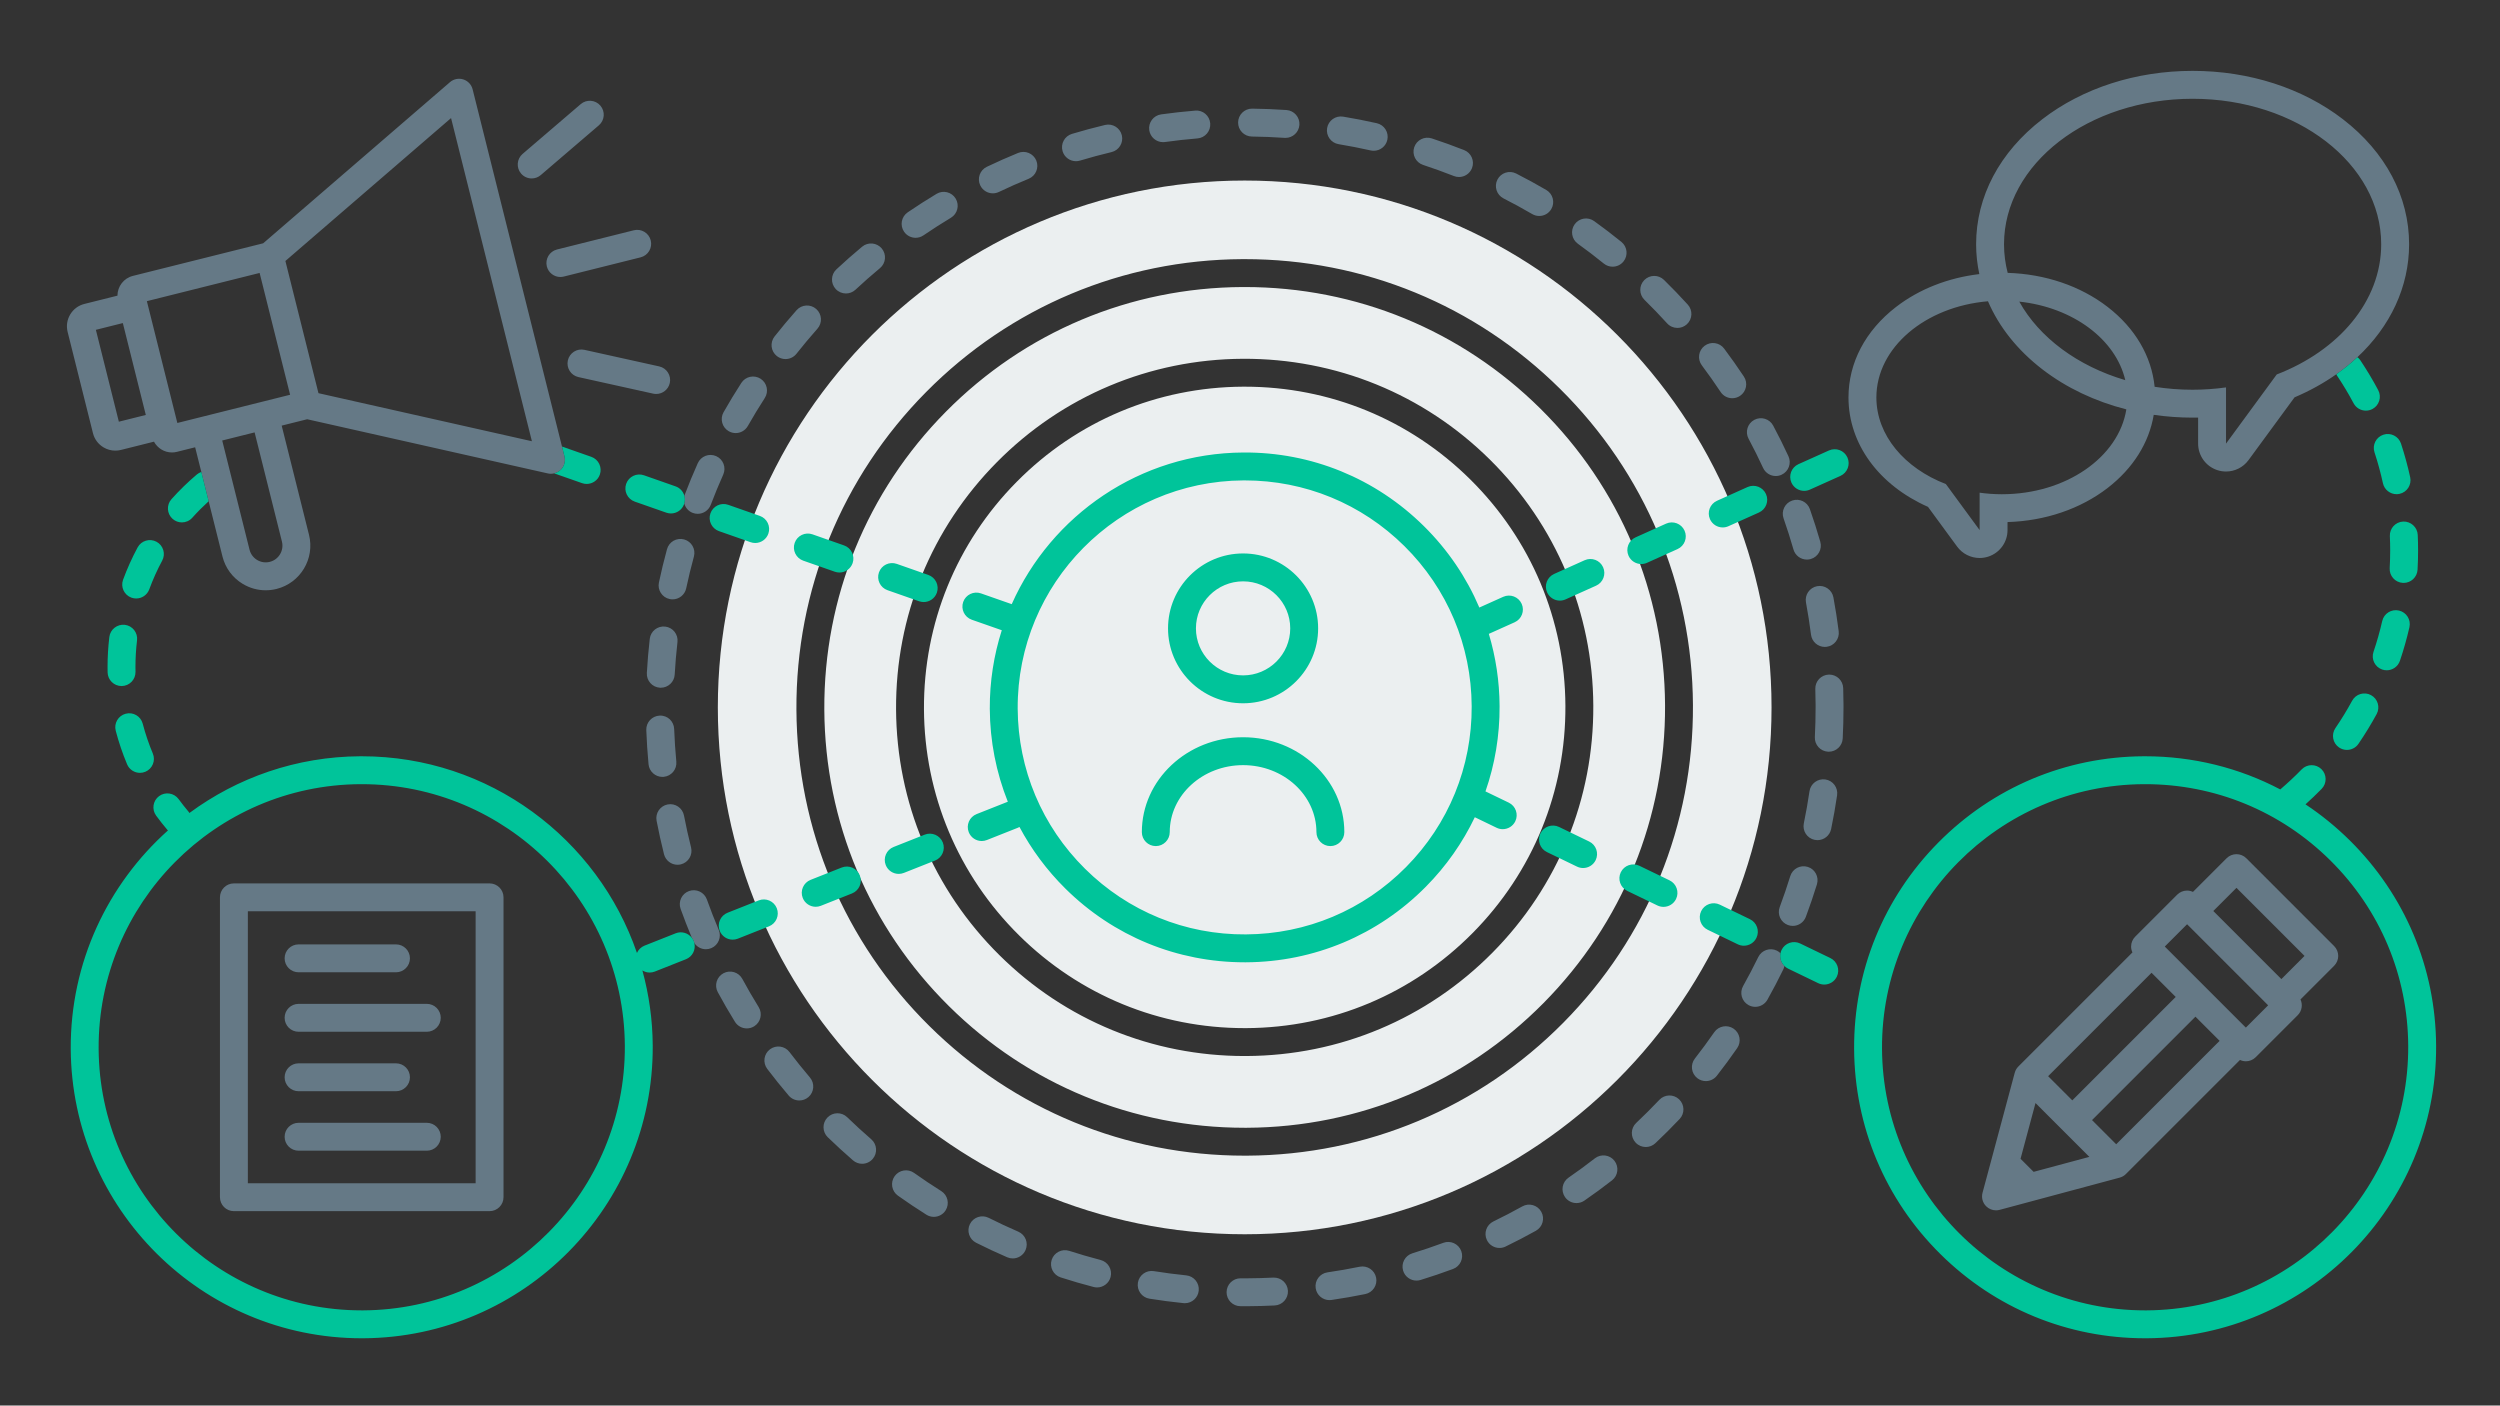 <?xml version="1.0" encoding="UTF-8"?>
<svg width="635px" height="357px" viewBox="0 0 635 357" version="1.1" xmlns="http://www.w3.org/2000/svg" xmlns:xlink="http://www.w3.org/1999/xlink">
    <rect x="0" y="0" width="635" height="357" fill="#333333" stroke="none"/>
    <title>Illustration/Impact/Blog_v1</title>
    <g id="Illustration/Impact/Blog" stroke="none" stroke-width="1" fill="none" fill-rule="evenodd">
        <path d="M397.086,259.764 C375.695,281.383 347.165,293.378 316.752,293.54 C316.546,293.54 316.337,293.54 316.131,293.54 C285.948,293.54 257.538,281.864 236.066,260.617 C214.447,239.226 202.452,210.696 202.29,180.283 C202.13,149.87 213.822,121.215 235.214,99.597 C256.605,77.978 285.135,65.983 315.548,65.821 C315.754,65.821 315.963,65.821 316.169,65.821 C346.352,65.821 374.762,77.497 396.233,98.744 C417.852,120.134 429.846,148.667 430.009,179.078 C430.17,209.491 418.478,238.146 397.086,259.764 M316.15,45.859 C242.242,45.859 182.329,105.773 182.329,179.681 C182.329,253.588 242.242,313.502 316.15,313.502 C390.057,313.502 449.971,253.588 449.971,179.681 C449.971,105.773 390.057,45.859 316.15,45.859 M379.095,241.963 C362.459,258.776 340.271,268.104 316.618,268.229 C316.458,268.231 316.296,268.231 316.136,268.231 C292.662,268.231 270.567,259.149 253.867,242.625 C237.055,225.99 227.727,203.801 227.6,180.149 C227.476,156.496 236.568,134.211 253.205,117.398 C269.841,100.585 292.029,91.257 315.682,91.131 C339.311,91.023 361.619,100.1 378.433,116.736 C395.244,133.37 404.572,155.561 404.699,179.212 C404.824,202.865 395.732,225.15 379.095,241.963 M391.249,103.782 C371.114,83.859 344.47,72.908 316.168,72.908 C315.973,72.908 315.78,72.908 315.585,72.908 C287.065,73.06 260.311,84.308 240.251,104.581 C220.191,124.854 209.227,151.726 209.376,180.245 C209.529,208.765 220.777,235.52 241.051,255.579 C261.186,275.502 287.83,286.453 316.132,286.453 C316.327,286.453 316.52,286.453 316.715,286.453 C345.234,286.301 371.989,275.053 392.049,254.78 C412.108,234.507 423.073,207.635 422.923,179.116 C422.771,150.596 411.523,123.841 391.249,103.782 M373.447,121.773 C358.086,106.573 337.757,98.217 316.163,98.217 C316.015,98.217 315.868,98.217 315.719,98.217 C293.96,98.333 273.547,106.915 258.242,122.383 C242.938,137.85 234.572,158.352 234.687,180.112 C234.803,201.87 243.385,222.284 258.853,237.588 C274.214,252.788 294.543,261.144 316.137,261.144 C316.285,261.144 316.432,261.144 316.581,261.144 C338.34,261.028 358.753,252.446 374.058,236.978 C389.362,221.511 397.728,201.009 397.613,179.249 C397.497,157.491 388.915,137.077 373.447,121.773" id="Fill-1" fill="#EBEFF0" fill-rule="nonzero"></path>
        <path d="M303.577,28.096 C300.7,28.331 297.79,28.654 294.928,29.052 C292.99,29.323 291.638,31.114 291.908,33.052 C292.156,34.824 293.674,36.106 295.413,36.106 C295.576,36.106 295.741,36.094 295.908,36.072 C298.637,35.691 301.411,35.383 304.155,35.158 C306.105,34.999 307.557,33.288 307.397,31.338 C307.237,29.388 305.538,27.909 303.577,28.096 L303.577,28.096 Z M323.418,324.512 C321.281,324.618 319.094,324.678 316.924,324.691 L316.133,324.693 L315.124,324.689 L315.093,324.689 C313.15,324.689 311.567,326.255 311.551,328.201 C311.534,330.158 313.106,331.758 315.063,331.775 L316.133,331.779 L316.957,331.777 C319.237,331.764 321.529,331.701 323.769,331.59 C325.723,331.493 327.229,329.83 327.133,327.875 C327.036,325.921 325.399,324.428 323.418,324.512 L323.418,324.512 Z M349.702,31.294 C346.89,30.661 344.016,30.101 341.16,29.627 C339.223,29.316 337.404,30.616 337.085,32.544 C336.765,34.475 338.071,36.299 340.002,36.619 C342.725,37.07 345.466,37.605 348.145,38.208 C348.407,38.267 348.669,38.295 348.927,38.295 C350.548,38.295 352.01,37.177 352.381,35.53 C352.81,33.62 351.611,31.724 349.702,31.294 L349.702,31.294 Z M326.757,27.946 C323.882,27.748 320.958,27.629 318.065,27.594 L318.02,27.594 C316.084,27.594 314.502,29.152 314.478,31.093 C314.454,33.05 316.021,34.656 317.977,34.68 C320.737,34.714 323.527,34.827 326.27,35.016 C326.353,35.022 326.435,35.025 326.517,35.025 C328.363,35.025 329.92,33.593 330.049,31.724 C330.182,29.772 328.709,28.08 326.757,27.946 L326.757,27.946 Z M301.31,323.944 C298.559,323.664 295.792,323.303 293.084,322.869 C291.146,322.554 289.334,323.876 289.025,325.809 C288.717,327.742 290.032,329.558 291.965,329.867 C294.806,330.322 297.709,330.7 300.594,330.994 C300.716,331.006 300.836,331.013 300.956,331.013 C302.752,331.013 304.292,329.653 304.477,327.827 C304.675,325.88 303.258,324.142 301.31,323.944 L301.31,323.944 Z M345.352,321.751 C342.653,322.303 339.903,322.783 337.18,323.178 C335.242,323.459 333.9,325.257 334.181,327.194 C334.438,328.958 335.952,330.229 337.683,330.229 C337.853,330.229 338.025,330.216 338.198,330.192 C341.056,329.777 343.939,329.273 346.77,328.695 C348.687,328.303 349.925,326.431 349.533,324.514 C349.141,322.597 347.272,321.364 345.352,321.751 L345.352,321.751 Z M258.649,312.846 C256.114,311.749 253.582,310.566 251.123,309.329 C249.376,308.45 247.245,309.156 246.365,310.904 C245.486,312.652 246.191,314.782 247.939,315.661 C250.519,316.958 253.176,318.2 255.837,319.35 C256.295,319.548 256.771,319.642 257.241,319.642 C258.611,319.642 259.917,318.842 260.495,317.504 C261.272,315.708 260.446,313.622 258.649,312.846 L258.649,312.846 Z M239.078,302.537 C236.746,301.072 234.425,299.518 232.177,297.919 C230.583,296.785 228.37,297.157 227.236,298.752 C226.101,300.346 226.474,302.559 228.069,303.693 C230.426,305.37 232.861,307 235.306,308.537 C235.892,308.906 236.545,309.081 237.189,309.081 C238.367,309.081 239.519,308.494 240.192,307.423 C241.233,305.766 240.734,303.579 239.078,302.537 L239.078,302.537 Z M237.883,49.237 C235.405,50.727 232.942,52.305 230.562,53.928 C228.945,55.031 228.528,57.236 229.631,58.852 C230.317,59.858 231.43,60.4 232.561,60.4 C233.249,60.4 233.944,60.2 234.555,59.783 C236.824,58.236 239.173,56.731 241.535,55.309 C243.212,54.3 243.754,52.123 242.745,50.447 C241.735,48.769 239.557,48.227 237.883,49.237 L237.883,49.237 Z M258.598,38.847 C255.931,39.938 253.26,41.121 250.655,42.366 C248.889,43.209 248.141,45.325 248.985,47.09 C249.594,48.364 250.862,49.107 252.185,49.107 C252.697,49.107 253.217,48.995 253.71,48.76 C256.192,47.574 258.74,46.446 261.282,45.406 C263.093,44.665 263.961,42.596 263.22,40.784 C262.479,38.974 260.409,38.108 258.598,38.847 L258.598,38.847 Z M279.554,320.036 C276.89,319.343 274.21,318.563 271.589,317.717 C269.732,317.117 267.729,318.138 267.129,320.001 C266.528,321.864 267.551,323.861 269.413,324.461 C272.162,325.349 274.974,326.167 277.77,326.894 C278.069,326.972 278.369,327.009 278.664,327.009 C280.239,327.009 281.677,325.951 282.091,324.357 C282.584,322.463 281.448,320.529 279.554,320.036 L279.554,320.036 Z M366.603,315.677 C364.03,316.632 361.388,317.528 358.747,318.337 C356.876,318.911 355.824,320.894 356.398,322.764 C356.866,324.289 358.269,325.269 359.785,325.269 C360.129,325.269 360.479,325.219 360.825,325.113 C363.597,324.262 366.37,323.323 369.07,322.32 C370.905,321.639 371.84,319.6 371.158,317.765 C370.476,315.931 368.433,314.994 366.603,315.677 L366.603,315.677 Z M280.678,31.741 C277.865,32.412 275.037,33.175 272.273,34.006 C270.399,34.571 269.337,36.546 269.9,38.42 C270.362,39.954 271.769,40.944 273.293,40.944 C273.631,40.944 273.974,40.895 274.314,40.793 C276.949,40 279.644,39.274 282.324,38.633 C284.227,38.178 285.402,36.267 284.947,34.364 C284.492,32.46 282.581,31.285 280.678,31.741 L280.678,31.741 Z M442.948,95.647 C441.35,93.241 439.663,90.85 437.932,88.541 C436.758,86.977 434.538,86.657 432.972,87.832 C431.406,89.006 431.089,91.227 432.263,92.793 C433.912,94.993 435.521,97.272 437.044,99.567 C437.726,100.594 438.851,101.151 439.999,101.151 C440.673,101.151 441.352,100.959 441.956,100.559 C443.586,99.477 444.03,97.278 442.948,95.647 L442.948,95.647 Z M463.634,197.978 C461.704,197.704 459.897,199.033 459.612,200.968 C459.211,203.701 458.725,206.45 458.17,209.137 C457.773,211.054 459.006,212.929 460.922,213.325 C461.164,213.374 461.405,213.399 461.643,213.399 C463.288,213.399 464.764,212.246 465.109,210.573 C465.692,207.751 466.202,204.867 466.624,201.999 C466.908,200.063 465.569,198.263 463.634,197.978 L463.634,197.978 Z M459.161,220.188 C457.293,219.612 455.308,220.658 454.729,222.528 C453.917,225.159 453.014,227.807 452.049,230.397 C451.364,232.23 452.296,234.271 454.13,234.954 C454.538,235.107 454.956,235.179 455.368,235.179 C456.805,235.179 458.156,234.299 458.687,232.873 C459.701,230.158 460.647,227.38 461.501,224.619 C462.078,222.749 461.031,220.766 459.161,220.188 L459.161,220.188 Z M578.291,95.112 L565.409,112.679 L565.409,98.403 C562.653,98.784 559.821,98.993 556.923,98.993 C553.62,98.993 550.394,98.735 547.278,98.243 C546.49,90.475 542.326,83.35 535.334,77.957 C528.438,72.638 519.473,69.596 509.953,69.309 C509.345,66.958 509.021,64.529 509.021,62.04 C509.021,41.631 530.467,25.087 556.923,25.087 C583.379,25.087 604.825,41.631 604.825,62.04 C604.825,76.523 594.018,89.052 578.291,95.112 L578.291,95.112 Z M512.893,76.609 C526.526,78.07 537.393,86.18 539.822,96.559 C527.726,92.991 517.986,85.755 512.893,76.609 L512.893,76.609 Z M508.47,125.538 C506.542,125.538 504.658,125.398 502.825,125.145 L502.825,134.643 L494.253,122.955 C483.79,118.924 476.6,110.588 476.6,100.952 C476.6,88.294 489.003,77.874 504.945,76.521 C507.728,82.996 512.384,88.891 518.723,93.781 C524.852,98.509 532.154,101.959 540.09,103.984 C538.152,116.131 524.74,125.538 508.47,125.538 L508.47,125.538 Z M595.123,30.299 C584.843,22.368 571.276,18 556.923,18 C542.57,18 529.003,22.368 518.723,30.299 C507.896,38.651 501.934,49.923 501.934,62.04 C501.934,64.612 502.219,67.143 502.746,69.619 C494.824,70.558 487.468,73.435 481.606,77.957 C473.808,83.972 469.514,92.139 469.514,100.952 C469.514,112.716 477.196,123.204 489.71,128.743 L497.11,138.834 C498.471,140.689 500.611,141.73 502.826,141.73 C503.561,141.73 504.304,141.616 505.029,141.378 C507.942,140.425 509.911,137.708 509.911,134.643 L509.911,132.603 C519.448,132.324 528.428,129.275 535.334,123.948 C541.81,118.952 545.86,112.47 547.05,105.368 C550.278,105.832 553.578,106.079 556.923,106.079 C557.388,106.079 557.854,106.075 558.322,106.065 L558.322,112.679 C558.322,115.743 560.291,118.461 563.204,119.414 C563.93,119.652 564.673,119.766 565.408,119.766 C567.622,119.766 569.763,118.725 571.123,116.87 L582.817,100.924 C586.686,99.28 590.235,97.307 593.424,95.061 C595.343,93.71 597.134,92.261 598.782,90.722 C607.142,82.92 611.912,72.858 611.912,62.04 C611.912,49.923 605.95,38.651 595.123,30.299 L595.123,30.299 Z M452.246,242.128 C451.982,241.87 451.684,241.638 451.334,241.467 C449.572,240.611 447.454,241.341 446.597,243.101 C445.39,245.576 444.096,248.052 442.746,250.46 C441.789,252.168 442.397,254.327 444.104,255.283 C444.653,255.591 445.247,255.737 445.834,255.737 C447.074,255.737 448.278,255.084 448.928,253.925 C450.344,251.399 451.702,248.801 452.968,246.204 C453.101,245.93 453.183,245.646 453.242,245.36 C452.388,244.524 452.005,243.31 452.246,242.128 L452.246,242.128 Z M579.471,248.689 L562.179,231.396 L568.061,225.514 L585.353,242.806 L579.471,248.689 Z M570.444,261.013 L549.853,240.423 L555.518,234.758 L576.108,255.349 L570.444,261.013 Z M537.516,290.642 L531.376,284.502 L557.643,258.235 L563.784,264.375 L537.516,290.642 Z M516.539,297.649 L513.218,294.329 L517.018,280.169 L530.699,293.848 L516.539,297.649 Z M546.492,247.084 L552.631,253.223 L526.364,279.491 L520.224,273.352 L546.492,247.084 Z M570.567,217.997 C569.182,216.615 566.94,216.615 565.556,217.997 L557.008,226.545 C556.544,226.329 556.039,226.204 555.518,226.204 C554.579,226.204 553.678,226.577 553.013,227.242 L542.337,237.917 C541.673,238.582 541.3,239.484 541.3,240.423 C541.3,240.944 541.425,241.449 541.641,241.912 L512.661,270.892 C512.222,271.331 511.906,271.879 511.745,272.479 L503.563,302.963 C503.235,304.187 503.584,305.492 504.479,306.388 C505.153,307.061 506.057,307.425 506.985,307.425 C507.292,307.425 507.6,307.386 507.904,307.304 L538.389,299.122 C538.988,298.961 539.536,298.646 539.975,298.206 L568.956,269.226 C569.428,269.445 569.933,269.567 570.444,269.567 C571.351,269.567 572.258,269.221 572.95,268.53 L583.625,257.855 C584.706,256.773 584.931,255.171 584.322,253.86 L592.87,245.312 C594.254,243.928 594.254,241.684 592.87,240.3 L570.567,217.997 Z M468.173,174.778 C468.112,172.86 466.538,171.346 464.633,171.346 C464.595,171.346 464.556,171.346 464.519,171.347 C462.563,171.409 461.027,173.045 461.089,175 C461.13,176.301 461.154,177.605 461.161,178.907 L461.163,179.697 C461.163,182.2 461.098,184.728 460.972,187.21 C460.872,189.165 462.376,190.83 464.33,190.93 C464.391,190.933 464.453,190.934 464.514,190.934 C466.388,190.934 467.953,189.464 468.05,187.572 C468.181,184.969 468.249,182.32 468.249,179.697 L468.247,178.875 C468.24,177.505 468.216,176.139 468.173,174.778 L468.173,174.778 Z M421.474,279.358 C419.581,281.359 417.604,283.331 415.6,285.22 C414.177,286.562 414.11,288.805 415.453,290.229 C416.15,290.968 417.09,291.341 418.032,291.341 C418.903,291.341 419.777,291.022 420.462,290.376 C422.563,288.396 424.636,286.327 426.621,284.229 C427.967,282.808 427.904,280.565 426.483,279.22 C425.061,277.873 422.818,277.936 421.474,279.358 L421.474,279.358 Z M405.098,294.219 C402.928,295.908 400.678,297.557 398.411,299.12 C396.8,300.232 396.394,302.439 397.506,304.049 C398.193,305.046 399.301,305.581 400.426,305.581 C401.12,305.581 401.82,305.378 402.434,304.954 C404.812,303.314 407.173,301.584 409.45,299.813 C410.994,298.612 411.272,296.385 410.071,294.84 C408.872,293.298 406.644,293.017 405.098,294.219 L405.098,294.219 Z M392.757,48.254 C390.259,46.795 387.686,45.39 385.109,44.077 C383.362,43.188 381.231,43.882 380.344,45.626 C379.455,47.369 380.148,49.503 381.892,50.392 C384.349,51.644 386.802,52.983 389.182,54.373 C389.745,54.701 390.359,54.858 390.967,54.858 C392.184,54.858 393.371,54.229 394.029,53.101 C395.016,51.41 394.446,49.241 392.757,48.254 L392.757,48.254 Z M411.836,61.444 C409.596,59.628 407.267,57.85 404.916,56.158 C403.328,55.013 401.113,55.375 399.971,56.964 C398.827,58.552 399.188,60.766 400.777,61.909 C403.018,63.523 405.238,65.218 407.373,66.95 C408.029,67.482 408.818,67.74 409.602,67.74 C410.634,67.74 411.657,67.291 412.357,66.428 C413.589,64.908 413.355,62.676 411.836,61.444 L411.836,61.444 Z M218.982,62.659 C216.762,64.504 214.564,66.439 212.452,68.409 C211.021,69.743 210.943,71.986 212.277,73.417 C212.975,74.165 213.922,74.543 214.87,74.543 C215.735,74.543 216.602,74.229 217.286,73.592 C219.3,71.713 221.394,69.868 223.512,68.109 C225.016,66.859 225.223,64.624 223.972,63.119 C222.722,61.613 220.487,61.406 218.982,62.659 L218.982,62.659 Z M440.349,261.294 C438.738,260.179 436.532,260.58 435.419,262.188 C433.848,264.454 432.192,266.703 430.497,268.873 C429.292,270.415 429.565,272.642 431.107,273.847 C431.755,274.353 432.523,274.599 433.286,274.599 C434.34,274.599 435.383,274.131 436.081,273.237 C437.859,270.96 439.596,268.602 441.243,266.225 C442.358,264.617 441.958,262.408 440.349,261.294 L440.349,261.294 Z M371.883,38.118 C369.188,37.058 366.43,36.062 363.682,35.158 C361.824,34.543 359.821,35.558 359.209,37.416 C358.598,39.276 359.609,41.279 361.468,41.89 C364.088,42.751 366.718,43.7 369.287,44.712 C369.713,44.88 370.152,44.959 370.584,44.959 C371.997,44.959 373.333,44.108 373.882,42.713 C374.598,40.893 373.704,38.835 371.883,38.118 L371.883,38.118 Z M422.656,71.097 C421.26,69.726 419.015,69.747 417.645,71.145 C416.275,72.541 416.297,74.784 417.693,76.156 C419.662,78.087 421.599,80.099 423.45,82.133 C424.149,82.903 425.109,83.292 426.072,83.292 C426.923,83.292 427.776,82.988 428.456,82.37 C429.903,81.054 430.009,78.813 428.692,77.366 C426.752,75.232 424.721,73.122 422.656,71.097 L422.656,71.097 Z M386.668,306.424 C384.26,307.767 381.787,309.054 379.319,310.248 C377.558,311.102 376.822,313.221 377.675,314.982 C378.287,316.246 379.551,316.982 380.867,316.982 C381.385,316.982 381.911,316.867 382.409,316.627 C384.998,315.372 387.593,314.023 390.119,312.614 C391.828,311.66 392.441,309.502 391.488,307.793 C390.535,306.083 388.375,305.471 386.668,306.424 L386.668,306.424 Z M135.049,45.325 C135.864,45.325 136.683,45.045 137.351,44.473 L152.113,31.829 C153.599,30.556 153.772,28.32 152.5,26.833 C151.227,25.348 148.991,25.174 147.504,26.447 L132.742,39.09 C131.256,40.364 131.083,42.6 132.355,44.086 C133.056,44.905 134.05,45.325 135.049,45.325 L135.049,45.325 Z M138.895,67.67 C139.299,69.28 140.743,70.354 142.33,70.354 C142.615,70.354 142.904,70.32 143.193,70.247 L162.713,65.364 C164.611,64.888 165.765,62.964 165.29,61.066 C164.813,59.167 162.888,58.015 160.992,58.489 L141.473,63.372 C139.574,63.848 138.421,65.772 138.895,67.67 L138.895,67.67 Z M75.838,246.961 L100.582,246.961 C102.539,246.961 104.125,245.375 104.125,243.418 C104.125,241.461 102.539,239.875 100.582,239.875 L75.838,239.875 C73.881,239.875 72.295,241.461 72.295,243.418 C72.295,245.375 73.881,246.961 75.838,246.961 L75.838,246.961 Z M75.838,277.172 L100.582,277.172 C102.539,277.172 104.125,275.586 104.125,273.629 C104.125,271.672 102.539,270.086 100.582,270.086 L75.838,270.086 C73.881,270.086 72.295,271.672 72.295,273.629 C72.295,275.586 73.881,277.172 75.838,277.172 L75.838,277.172 Z M165.037,162.271 C164.71,165.136 164.462,168.053 164.298,170.941 C164.187,172.894 165.681,174.568 167.636,174.679 C167.704,174.682 167.771,174.684 167.839,174.684 C169.704,174.684 171.266,173.227 171.374,171.341 C171.529,168.587 171.766,165.806 172.078,163.074 C172.3,161.129 170.903,159.373 168.959,159.152 C167.007,158.937 165.259,160.327 165.037,162.271 L165.037,162.271 Z M75.838,262.067 L108.407,262.067 C110.364,262.067 111.95,260.481 111.95,258.524 C111.95,256.567 110.364,254.981 108.407,254.981 L75.838,254.981 C73.881,254.981 72.295,256.567 72.295,258.524 C72.295,260.481 73.881,262.067 75.838,262.067 L75.838,262.067 Z M215.181,283.768 C213.779,282.407 211.533,282.441 210.172,283.846 C208.809,285.251 208.845,287.494 210.25,288.856 C212.332,290.874 214.49,292.852 216.664,294.734 C217.335,295.314 218.16,295.598 218.981,295.598 C219.974,295.598 220.962,295.184 221.662,294.374 C222.943,292.895 222.782,290.657 221.303,289.376 C219.228,287.58 217.169,285.694 215.181,283.768 L215.181,283.768 Z M167.364,147.959 C166.958,149.873 168.18,151.754 170.095,152.16 C170.343,152.213 170.59,152.239 170.834,152.239 C172.472,152.239 173.942,151.097 174.296,149.43 C174.867,146.741 175.525,144.029 176.252,141.367 C176.767,139.48 175.655,137.532 173.767,137.016 C171.879,136.495 169.931,137.613 169.416,139.5 C168.653,142.291 167.963,145.137 167.364,147.959 L167.364,147.959 Z M461.555,148.891 C459.631,149.247 458.36,151.097 458.718,153.021 C459.221,155.731 459.651,158.489 459.999,161.22 C460.226,163.009 461.751,164.317 463.509,164.317 C463.658,164.317 463.808,164.307 463.961,164.287 C465.902,164.041 467.275,162.267 467.028,160.325 C466.664,157.462 466.212,154.569 465.684,151.728 C465.327,149.803 463.477,148.53 461.555,148.891 L461.555,148.891 Z M75.838,292.278 L108.407,292.278 C110.364,292.278 111.95,290.692 111.95,288.735 C111.95,286.778 110.364,285.192 108.407,285.192 L75.838,285.192 C73.881,285.192 72.295,286.778 72.295,288.735 C72.295,290.692 73.881,292.278 75.838,292.278 L75.838,292.278 Z M175.962,130.279 C176.376,130.436 176.801,130.51 177.219,130.51 C178.648,130.51 179.995,129.639 180.532,128.224 C181.512,125.643 182.579,123.059 183.704,120.544 C184.503,118.757 183.703,116.661 181.916,115.863 C180.132,115.065 178.034,115.864 177.235,117.65 C176.055,120.289 174.934,123 173.907,125.708 C173.875,125.792 173.864,125.877 173.839,125.961 C174.003,126.571 173.994,127.23 173.804,127.875 C174.087,128.939 174.854,129.858 175.962,130.279 L175.962,130.279 Z M447.828,118.853 C448.427,120.148 449.708,120.909 451.046,120.909 C451.544,120.909 452.05,120.804 452.531,120.581 C454.307,119.76 455.081,117.654 454.26,115.878 C453.049,113.259 451.745,110.642 450.386,108.098 C449.464,106.372 447.315,105.723 445.591,106.643 C443.865,107.565 443.213,109.711 444.136,111.438 C445.431,113.863 446.674,116.358 447.828,118.853 L447.828,118.853 Z M185.116,109.538 C185.669,109.852 186.269,110.001 186.862,110.001 C188.096,110.001 189.294,109.356 189.946,108.206 C191.304,105.815 192.752,103.425 194.251,101.103 C195.312,99.458 194.84,97.265 193.196,96.204 C191.55,95.142 189.358,95.616 188.298,97.259 C186.725,99.695 185.207,102.2 183.784,104.708 C182.817,106.41 183.414,108.573 185.116,109.538 L185.116,109.538 Z M453.024,131.661 C453.938,134.27 454.786,136.93 455.542,139.567 C455.988,141.121 457.406,142.133 458.946,142.133 C459.269,142.133 459.598,142.089 459.926,141.995 C461.806,141.455 462.893,139.493 462.354,137.612 C461.56,134.845 460.671,132.054 459.712,129.318 C459.065,127.471 457.045,126.5 455.196,127.146 C453.349,127.793 452.377,129.815 453.024,131.661 L453.024,131.661 Z M175.529,215.241 C174.856,212.567 174.252,209.841 173.733,207.14 C173.365,205.217 171.501,203.953 169.587,204.327 C167.665,204.696 166.405,206.552 166.774,208.474 C167.317,211.309 167.951,214.167 168.658,216.972 C169.062,218.578 170.506,219.65 172.091,219.65 C172.378,219.65 172.669,219.615 172.96,219.541 C174.857,219.064 176.008,217.138 175.529,215.241 L175.529,215.241 Z M168.59,197.315 C170.538,197.131 171.969,195.403 171.784,193.454 C171.526,190.719 171.343,187.933 171.24,185.174 C171.167,183.219 169.561,181.676 167.567,181.765 C165.611,181.838 164.085,183.483 164.158,185.438 C164.266,188.33 164.458,191.251 164.729,194.12 C164.902,195.955 166.445,197.331 168.253,197.331 C168.364,197.331 168.476,197.325 168.59,197.315 L168.59,197.315 Z M188.551,248.639 C187.621,246.917 185.468,246.28 183.749,247.208 C182.027,248.139 181.387,250.289 182.318,252.01 C183.685,254.538 185.151,257.071 186.676,259.535 C187.346,260.619 188.506,261.216 189.692,261.216 C190.328,261.216 190.973,261.045 191.553,260.686 C193.217,259.658 193.732,257.474 192.703,255.809 C191.251,253.459 189.853,251.047 188.551,248.639 L188.551,248.639 Z M200.525,267.213 C199.344,265.655 197.122,265.351 195.56,266.532 C194.002,267.715 193.696,269.938 194.879,271.496 C196.626,273.798 198.459,276.078 200.329,278.274 C201.03,279.096 202.025,279.519 203.028,279.519 C203.841,279.519 204.657,279.242 205.324,278.673 C206.813,277.405 206.992,275.168 205.723,273.678 C203.94,271.584 202.191,269.409 200.525,267.213 L200.525,267.213 Z M182.556,236.181 C181.485,233.651 180.473,231.056 179.548,228.467 C178.889,226.624 176.86,225.665 175.018,226.323 C173.176,226.982 172.216,229.009 172.874,230.852 C173.756,233.319 174.721,235.784 175.73,238.205 C175.925,238.459 176.1,238.733 176.223,239.045 C176.288,239.21 176.326,239.377 176.365,239.544 C177.03,240.528 178.136,241.106 179.295,241.106 C179.755,241.106 180.223,241.016 180.674,240.825 C182.476,240.062 183.318,237.983 182.556,236.181 L182.556,236.181 Z M80.89,99.868 L72.489,66.289 L114.568,29.991 L135.104,112.074 C123.913,109.553 98.578,103.85 80.89,99.868 L80.89,99.868 Z M45.044,107.435 L37.303,76.494 L65.944,69.328 L73.685,100.269 L45.044,107.435 Z M71.613,137.568 C72.181,139.837 70.797,142.146 68.527,142.713 C67.426,142.988 66.287,142.82 65.315,142.236 C64.344,141.653 63.656,140.727 63.382,139.626 L56.442,111.888 L64.673,109.829 L71.613,137.568 Z M30.188,107.112 L24.35,83.774 L31.198,82.061 L37.036,105.399 L30.188,107.112 Z M142.747,113.424 L120.047,22.69 C119.748,21.497 118.852,20.544 117.68,20.172 C116.511,19.799 115.226,20.063 114.295,20.867 L66.846,61.798 L33.752,70.077 C31.401,70.665 29.845,72.779 29.832,75.098 L21.44,77.197 C19.922,77.576 18.642,78.526 17.837,79.868 C17.032,81.21 16.798,82.786 17.178,84.305 L23.611,110.02 C23.991,111.539 24.939,112.82 26.283,113.624 C27.205,114.178 28.238,114.461 29.286,114.461 C29.764,114.461 30.244,114.403 30.719,114.284 L39.11,112.184 C40.015,113.858 41.767,114.924 43.671,114.924 C44.087,114.924 44.511,114.873 44.932,114.768 L49.567,113.608 L51.136,119.88 L52.996,127.316 L56.507,141.346 C57.241,144.283 59.074,146.756 61.67,148.313 C63.454,149.383 65.45,149.931 67.477,149.931 C68.4,149.931 69.329,149.818 70.248,149.588 C76.307,148.072 80.005,141.908 78.488,135.847 L71.548,108.109 L78.026,106.488 C85.298,108.124 138.309,120.056 139.089,120.236 C139.37,120.306 139.655,120.339 139.938,120.339 C140.215,120.339 140.486,120.297 140.753,120.234 C141.383,120.084 141.974,119.772 142.447,119.298 C143.325,118.417 143.678,117.142 143.376,115.936 L142.747,113.424 Z M166.67,100.068 C168.296,100.068 169.761,98.943 170.126,97.29 C170.55,95.379 169.344,93.488 167.433,93.065 L148.458,88.862 C146.537,88.431 144.654,89.643 144.232,91.554 C143.808,93.465 145.015,95.357 146.925,95.78 L165.9,99.983 C166.159,100.04 166.416,100.068 166.67,100.068 L166.67,100.068 Z M62.953,300.546 L120.807,300.546 L120.807,231.468 L62.953,231.468 L62.953,300.546 Z M124.35,224.382 L59.411,224.382 C57.454,224.382 55.868,225.968 55.868,227.925 L55.868,304.089 C55.868,306.046 57.454,307.632 59.411,307.632 L124.35,307.632 C126.307,307.632 127.893,306.046 127.893,304.089 L127.893,227.925 C127.893,225.968 126.307,224.382 124.35,224.382 L124.35,224.382 Z M202.327,78.79 C200.409,80.952 198.528,83.198 196.738,85.465 C195.525,87.001 195.787,89.229 197.322,90.442 C197.973,90.955 198.747,91.204 199.516,91.204 C200.563,91.204 201.599,90.742 202.299,89.858 C204.007,87.696 205.8,85.555 207.628,83.493 C208.927,82.03 208.793,79.79 207.329,78.492 C205.865,77.193 203.626,77.325 202.327,78.79 L202.327,78.79 Z" id="Fill-3" fill="#657986"></path>
        <path d="M213.792,220.352 L205.886,223.484 C204.066,224.205 203.176,226.263 203.896,228.082 C204.447,229.474 205.781,230.322 207.191,230.322 C207.626,230.322 208.067,230.242 208.495,230.072 L216.401,226.94 C218.221,226.219 219.111,224.161 218.391,222.341 C217.669,220.52 215.606,219.631 213.792,220.352 L213.792,220.352 Z M357.136,220.234 C346.304,231.182 331.856,237.255 316.455,237.337 C301.052,237.449 286.545,231.499 275.597,220.665 C264.648,209.833 258.575,195.386 258.492,179.986 C258.325,148.194 284.053,122.192 315.845,122.022 C315.95,122.022 316.053,122.022 316.158,122.022 C331.441,122.022 345.831,127.937 356.704,138.695 C367.651,149.528 373.726,163.975 373.808,179.375 C373.889,194.777 367.968,209.287 357.136,220.234 L357.136,220.234 Z M381.819,151.589 L375.75,154.316 C372.5,146.68 367.766,139.671 361.688,133.658 C349.395,121.494 333.066,114.811 315.808,114.937 C289.562,115.076 267.013,130.903 256.978,153.457 L249.168,150.72 C247.321,150.074 245.299,151.045 244.652,152.892 C244.005,154.739 244.978,156.76 246.824,157.408 L254.453,160.081 C252.449,166.373 251.37,173.072 251.407,180.023 C251.45,188.248 253.033,196.223 255.985,203.641 C255.976,203.644 255.967,203.645 255.958,203.649 L248.052,206.781 C246.232,207.501 245.342,209.56 246.063,211.379 C246.613,212.771 247.947,213.619 249.357,213.619 C249.792,213.619 250.233,213.539 250.661,213.369 L258.567,210.237 C258.701,210.184 258.818,210.11 258.942,210.043 C261.979,215.748 265.886,221.028 270.611,225.704 C282.821,237.785 298.976,244.424 316.139,244.424 C316.256,244.424 316.375,244.424 316.492,244.424 C333.786,244.332 350.01,237.512 362.173,225.219 C367.35,219.987 371.517,214.026 374.601,207.576 L380.15,210.257 C380.647,210.498 381.173,210.611 381.689,210.611 C383.007,210.611 384.271,209.873 384.883,208.609 C385.734,206.846 384.996,204.728 383.234,203.876 L377.31,201.014 C379.703,194.139 380.934,186.833 380.894,179.338 C380.86,173.035 379.923,166.876 378.162,161.002 L384.724,158.054 C386.509,157.251 387.306,155.155 386.504,153.37 C385.701,151.585 383.604,150.787 381.819,151.589 L381.819,151.589 Z M403.652,213.744 L395.995,210.043 C394.231,209.192 392.114,209.932 391.263,211.692 C390.411,213.455 391.149,215.573 392.911,216.424 L400.568,220.124 C401.065,220.365 401.591,220.478 402.107,220.478 C403.425,220.478 404.689,219.741 405.301,218.476 C406.152,216.713 405.414,214.595 403.652,213.744 L403.652,213.744 Z M315.743,147.663 C322.347,147.663 327.72,153.02 327.72,159.605 C327.72,166.19 322.347,171.548 315.743,171.548 C309.14,171.548 303.767,166.19 303.767,159.605 C303.767,153.02 309.14,147.663 315.743,147.663 L315.743,147.663 Z M315.743,178.634 C326.255,178.634 334.806,170.098 334.806,159.605 C334.806,149.113 326.255,140.577 315.743,140.577 C305.231,140.577 296.681,149.113 296.681,159.605 C296.681,170.098 305.231,178.634 315.743,178.634 L315.743,178.634 Z M233.448,152.72 C233.836,152.856 234.231,152.92 234.62,152.92 C236.083,152.92 237.453,152.007 237.964,150.548 C238.611,148.702 237.639,146.68 235.792,146.033 L227.767,143.22 C225.917,142.575 223.897,143.544 223.251,145.392 C222.604,147.239 223.576,149.26 225.423,149.908 L233.448,152.72 Z M402.505,142.296 L394.748,145.781 C392.963,146.582 392.166,148.68 392.968,150.465 C393.559,151.779 394.85,152.557 396.202,152.557 C396.688,152.557 397.181,152.457 397.652,152.246 L405.409,148.761 C407.194,147.959 407.991,145.862 407.189,144.077 C406.387,142.291 404.291,141.494 402.505,142.296 L402.505,142.296 Z M234.875,212 L226.969,215.132 C225.149,215.853 224.259,217.912 224.98,219.731 C225.53,221.123 226.864,221.97 228.274,221.97 C228.709,221.97 229.15,221.89 229.578,221.72 L237.484,218.588 C239.304,217.868 240.194,215.809 239.474,213.99 C238.754,212.169 236.69,211.279 234.875,212 L234.875,212 Z M315.743,187.259 C301.563,187.259 290.028,198.072 290.028,211.362 C290.028,213.319 291.614,214.905 293.571,214.905 C295.528,214.905 297.114,213.319 297.114,211.362 C297.114,201.979 305.472,194.345 315.743,194.345 C326.016,194.345 334.373,201.979 334.373,211.362 C334.373,213.319 335.959,214.905 337.916,214.905 C339.873,214.905 341.459,213.319 341.459,211.362 C341.459,198.072 329.923,187.259 315.743,187.259 L315.743,187.259 Z M464.561,114.415 L456.804,117.901 C455.019,118.704 454.222,120.8 455.023,122.585 C455.614,123.899 456.905,124.677 458.258,124.677 C458.743,124.677 459.236,124.578 459.708,124.366 L467.465,120.88 C469.25,120.078 470.047,117.981 469.245,116.196 C468.442,114.411 466.347,113.615 464.561,114.415 L464.561,114.415 Z M464.906,243.345 L457.249,239.645 C455.487,238.792 453.368,239.533 452.517,241.293 C452.385,241.565 452.304,241.846 452.247,242.128 C452.005,243.31 452.388,244.524 453.242,245.36 C453.509,245.621 453.81,245.854 454.165,246.026 L461.822,249.726 C462.319,249.966 462.845,250.08 463.361,250.08 C464.679,250.08 465.943,249.342 466.555,248.078 C467.406,246.315 466.668,244.197 464.906,243.345 L464.906,243.345 Z M545.214,332.835 C545.092,332.835 544.977,332.835 544.856,332.835 C508.172,332.835 478.228,303.087 478.032,266.361 C477.838,229.513 507.657,199.375 544.506,199.179 C544.628,199.179 544.748,199.179 544.87,199.179 C562.584,199.179 579.262,206.034 591.863,218.503 C604.553,231.059 611.593,247.804 611.688,265.654 C611.878,302.498 582.06,332.639 545.214,332.835 L545.214,332.835 Z M596.848,213.466 C593.361,210.016 589.592,206.955 585.595,204.304 C587.007,203.024 588.393,201.717 589.707,200.362 C591.07,198.957 591.036,196.714 589.631,195.352 C588.226,193.989 585.982,194.023 584.621,195.428 C582.904,197.198 581.074,198.899 579.189,200.515 C568.724,195.013 557.02,192.093 544.871,192.093 C544.738,192.093 544.603,192.093 544.469,192.093 C524.726,192.199 506.205,199.985 492.318,214.019 C478.433,228.053 470.843,246.656 470.946,266.398 C471.051,286.141 478.838,304.662 492.872,318.548 C506.812,332.341 525.255,339.921 544.851,339.921 C544.982,339.921 545.119,339.921 545.251,339.921 C586.007,339.705 618.989,306.372 618.774,265.617 C618.669,245.873 610.882,227.353 596.848,213.466 L596.848,213.466 Z M423.19,133.002 L415.434,136.488 C413.648,137.29 412.852,139.387 413.653,141.172 C414.244,142.486 415.535,143.264 416.888,143.264 C417.373,143.264 417.866,143.164 418.338,142.953 L426.095,139.467 C427.88,138.664 428.677,136.568 427.875,134.783 C427.071,132.998 424.978,132.201 423.19,133.002 L423.19,133.002 Z M424.07,223.611 L416.413,219.911 C414.651,219.059 412.532,219.799 411.681,221.559 C410.829,223.322 411.567,225.44 413.329,226.291 L420.986,229.992 C421.483,230.232 422.009,230.345 422.525,230.345 C423.843,230.345 425.107,229.608 425.719,228.343 C426.57,226.581 425.832,224.462 424.07,223.611 L424.07,223.611 Z M443.876,123.709 L436.118,127.194 C434.333,127.996 433.536,130.093 434.338,131.878 C434.928,133.192 436.22,133.97 437.572,133.97 C438.058,133.97 438.551,133.871 439.022,133.659 L446.78,130.174 C448.565,129.373 449.362,127.275 448.561,125.49 C447.76,123.706 445.664,122.908 443.876,123.709 L443.876,123.709 Z M444.488,233.478 L436.831,229.778 C435.067,228.925 432.95,229.666 432.099,231.426 C431.247,233.189 431.985,235.307 433.747,236.159 L441.404,239.859 C441.901,240.099 442.427,240.212 442.943,240.212 C444.261,240.212 445.525,239.475 446.137,238.21 C446.988,236.448 446.25,234.33 444.488,233.478 L444.488,233.478 Z M46.195,132.691 C47.169,132.691 48.139,132.292 48.838,131.509 C50.143,130.05 51.537,128.645 52.997,127.316 L51.136,119.88 C50.732,120.019 50.345,120.225 49.999,120.516 C47.709,122.454 45.541,124.564 43.555,126.787 C42.25,128.246 42.376,130.486 43.835,131.789 C44.511,132.394 45.355,132.691 46.195,132.691 L46.195,132.691 Z M161.221,127.407 L169.246,130.22 C169.634,130.356 170.029,130.42 170.418,130.42 C171.881,130.42 173.25,129.507 173.762,128.048 C173.782,127.991 173.787,127.933 173.804,127.875 C173.994,127.23 174.003,126.571 173.839,125.961 C173.546,124.869 172.738,123.935 171.59,123.533 L163.564,120.719 C161.717,120.072 159.697,121.044 159.049,122.891 C158.401,124.738 159.374,126.759 161.221,127.407 L161.221,127.407 Z M594.12,189.858 C594.732,190.277 595.429,190.478 596.118,190.478 C597.248,190.478 598.359,189.938 599.045,188.935 C600.71,186.502 602.266,183.957 603.669,181.37 C604.603,179.65 603.965,177.498 602.244,176.566 C600.524,175.631 598.375,176.27 597.44,177.991 C596.152,180.365 594.725,182.701 593.197,184.933 C592.092,186.548 592.505,188.753 594.12,189.858 L594.12,189.858 Z M33.364,151.798 C33.768,151.947 34.181,152.017 34.587,152.017 C36.029,152.017 37.386,151.129 37.912,149.696 C38.832,147.197 39.937,144.744 41.195,142.405 C42.123,140.681 41.478,138.533 39.755,137.605 C38.032,136.68 35.883,137.323 34.955,139.045 C33.538,141.678 32.296,144.438 31.262,147.25 C30.586,149.086 31.527,151.123 33.364,151.798 L33.364,151.798 Z M149.017,122.919 C150.479,122.919 151.85,122.006 152.36,120.547 C153.008,118.701 152.035,116.679 150.188,116.032 L142.748,113.424 L143.376,115.936 C143.678,117.142 143.325,118.417 142.447,119.298 C141.975,119.772 141.383,120.084 140.753,120.234 L147.845,122.719 C148.232,122.855 148.628,122.919 149.017,122.919 L149.017,122.919 Z M607.024,136.176 C607.08,137.392 607.108,138.62 607.108,139.823 C607.108,141.315 607.065,142.827 606.981,144.315 C606.872,146.269 608.366,147.942 610.32,148.052 C610.389,148.056 610.456,148.057 610.522,148.057 C612.389,148.057 613.951,146.599 614.058,144.713 C614.148,143.093 614.194,141.448 614.194,139.823 C614.194,138.512 614.164,137.177 614.105,135.854 C614.015,133.899 612.327,132.394 610.403,132.475 C608.449,132.564 606.936,134.221 607.024,136.176 L607.024,136.176 Z M597.808,102.423 C598.445,103.622 599.671,104.304 600.939,104.304 C601.501,104.304 602.07,104.17 602.6,103.889 C604.328,102.97 604.983,100.825 604.065,99.097 C602.687,96.504 601.156,93.948 599.516,91.498 C599.31,91.192 599.056,90.942 598.782,90.722 C597.134,92.261 595.343,93.71 593.424,95.061 C593.489,95.189 593.545,95.32 593.627,95.442 C595.135,97.693 596.542,100.042 597.808,102.423 L597.808,102.423 Z M603.122,114.886 C603.965,117.45 604.686,120.09 605.264,122.735 C605.627,124.392 607.093,125.522 608.723,125.522 C608.973,125.522 609.228,125.496 609.482,125.44 C611.395,125.021 612.606,123.132 612.188,121.221 C611.557,118.34 610.772,115.465 609.855,112.673 C609.243,110.813 607.241,109.804 605.382,110.414 C603.522,111.025 602.511,113.028 603.122,114.886 L603.122,114.886 Z M605.085,157.74 C604.482,160.374 603.736,163.009 602.868,165.571 C602.239,167.424 603.232,169.436 605.086,170.064 C605.463,170.192 605.847,170.252 606.224,170.252 C607.7,170.252 609.079,169.323 609.579,167.846 C610.524,165.057 611.337,162.189 611.993,159.32 C612.43,157.413 611.237,155.512 609.329,155.076 C607.417,154.638 605.522,155.831 605.085,157.74 L605.085,157.74 Z M30.874,174.253 L30.947,174.253 C32.903,174.213 34.457,172.595 34.418,170.638 C34.409,170.231 34.404,169.823 34.404,169.415 C34.404,167.16 34.54,164.881 34.807,162.642 C35.038,160.699 33.65,158.936 31.707,158.705 C29.774,158.49 28.002,159.861 27.77,161.804 C27.47,164.32 27.318,166.88 27.318,169.415 C27.318,169.872 27.323,170.327 27.332,170.783 C27.372,172.714 28.95,174.253 30.874,174.253 L30.874,174.253 Z M92.234,332.835 C92.112,332.835 91.997,332.835 91.876,332.835 C55.193,332.831 25.249,303.087 25.053,266.361 C24.858,229.513 54.679,199.375 91.527,199.179 C91.649,199.179 91.767,199.179 91.888,199.179 C128.569,199.179 158.513,228.926 158.709,265.654 C158.903,302.501 129.083,332.639 92.234,332.835 L92.234,332.835 Z M176.224,239.045 C176.1,238.733 175.925,238.459 175.73,238.206 C174.79,236.978 173.127,236.457 171.625,237.056 L163.719,240.188 C162.82,240.544 162.15,241.228 161.787,242.047 C151.804,212.998 124.226,192.093 91.888,192.093 C91.757,192.093 91.622,192.093 91.49,192.093 C75.26,192.18 60.273,197.531 48.114,206.497 C48.043,206.392 47.982,206.282 47.898,206.183 C47.022,205.149 46.171,204.069 45.369,202.973 C44.213,201.394 41.997,201.05 40.417,202.206 C38.838,203.363 38.495,205.58 39.65,207.159 C40.551,208.389 41.507,209.603 42.492,210.765 C42.545,210.827 42.609,210.871 42.665,210.928 C27.425,224.561 17.851,244.391 17.967,266.398 C18.183,307.022 51.3,339.921 91.875,339.921 C92.007,339.921 92.14,339.921 92.271,339.921 C133.028,339.705 166.011,306.372 165.794,265.617 C165.759,258.998 164.836,252.59 163.165,246.491 C163.72,246.833 164.362,247.026 165.024,247.026 C165.459,247.026 165.9,246.946 166.328,246.776 L174.234,243.644 C175.889,242.988 176.761,241.227 176.365,239.544 C176.326,239.377 176.289,239.21 176.224,239.045 L176.224,239.045 Z M190.646,137.72 C191.034,137.856 191.43,137.92 191.818,137.92 C193.281,137.92 194.651,137.007 195.162,135.548 C195.81,133.702 194.837,131.68 192.99,131.033 L184.965,128.22 C183.117,127.571 181.095,128.545 180.449,130.392 C179.802,132.239 180.774,134.26 182.621,134.908 L190.646,137.72 Z M192.708,228.705 L184.802,231.836 C182.982,232.557 182.092,234.616 182.813,236.435 C183.363,237.827 184.697,238.674 186.107,238.674 C186.542,238.674 186.983,238.594 187.411,238.424 L195.317,235.292 C197.137,234.572 198.027,232.513 197.307,230.694 C196.585,228.873 194.522,227.981 192.708,228.705 L192.708,228.705 Z M212.048,145.22 C212.436,145.356 212.831,145.42 213.22,145.42 C214.683,145.42 216.053,144.507 216.563,143.048 C217.211,141.202 216.238,139.18 214.392,138.533 L206.366,135.72 C204.517,135.071 202.496,136.044 201.851,137.892 C201.203,139.739 202.176,141.76 204.022,142.408 L212.048,145.22 Z M31.928,181.287 C30.034,181.782 28.901,183.717 29.396,185.611 C30.154,188.511 31.126,191.377 32.282,194.132 C32.852,195.488 34.166,196.304 35.551,196.304 C36.008,196.304 36.473,196.215 36.921,196.027 C38.725,195.27 39.573,193.193 38.815,191.388 C37.789,188.942 36.927,186.395 36.252,183.818 C35.757,181.925 33.825,180.783 31.928,181.287 L31.928,181.287 Z" id="Fill-6" fill="#00C49A" fill-rule="nonzero"></path>
    </g>
</svg>